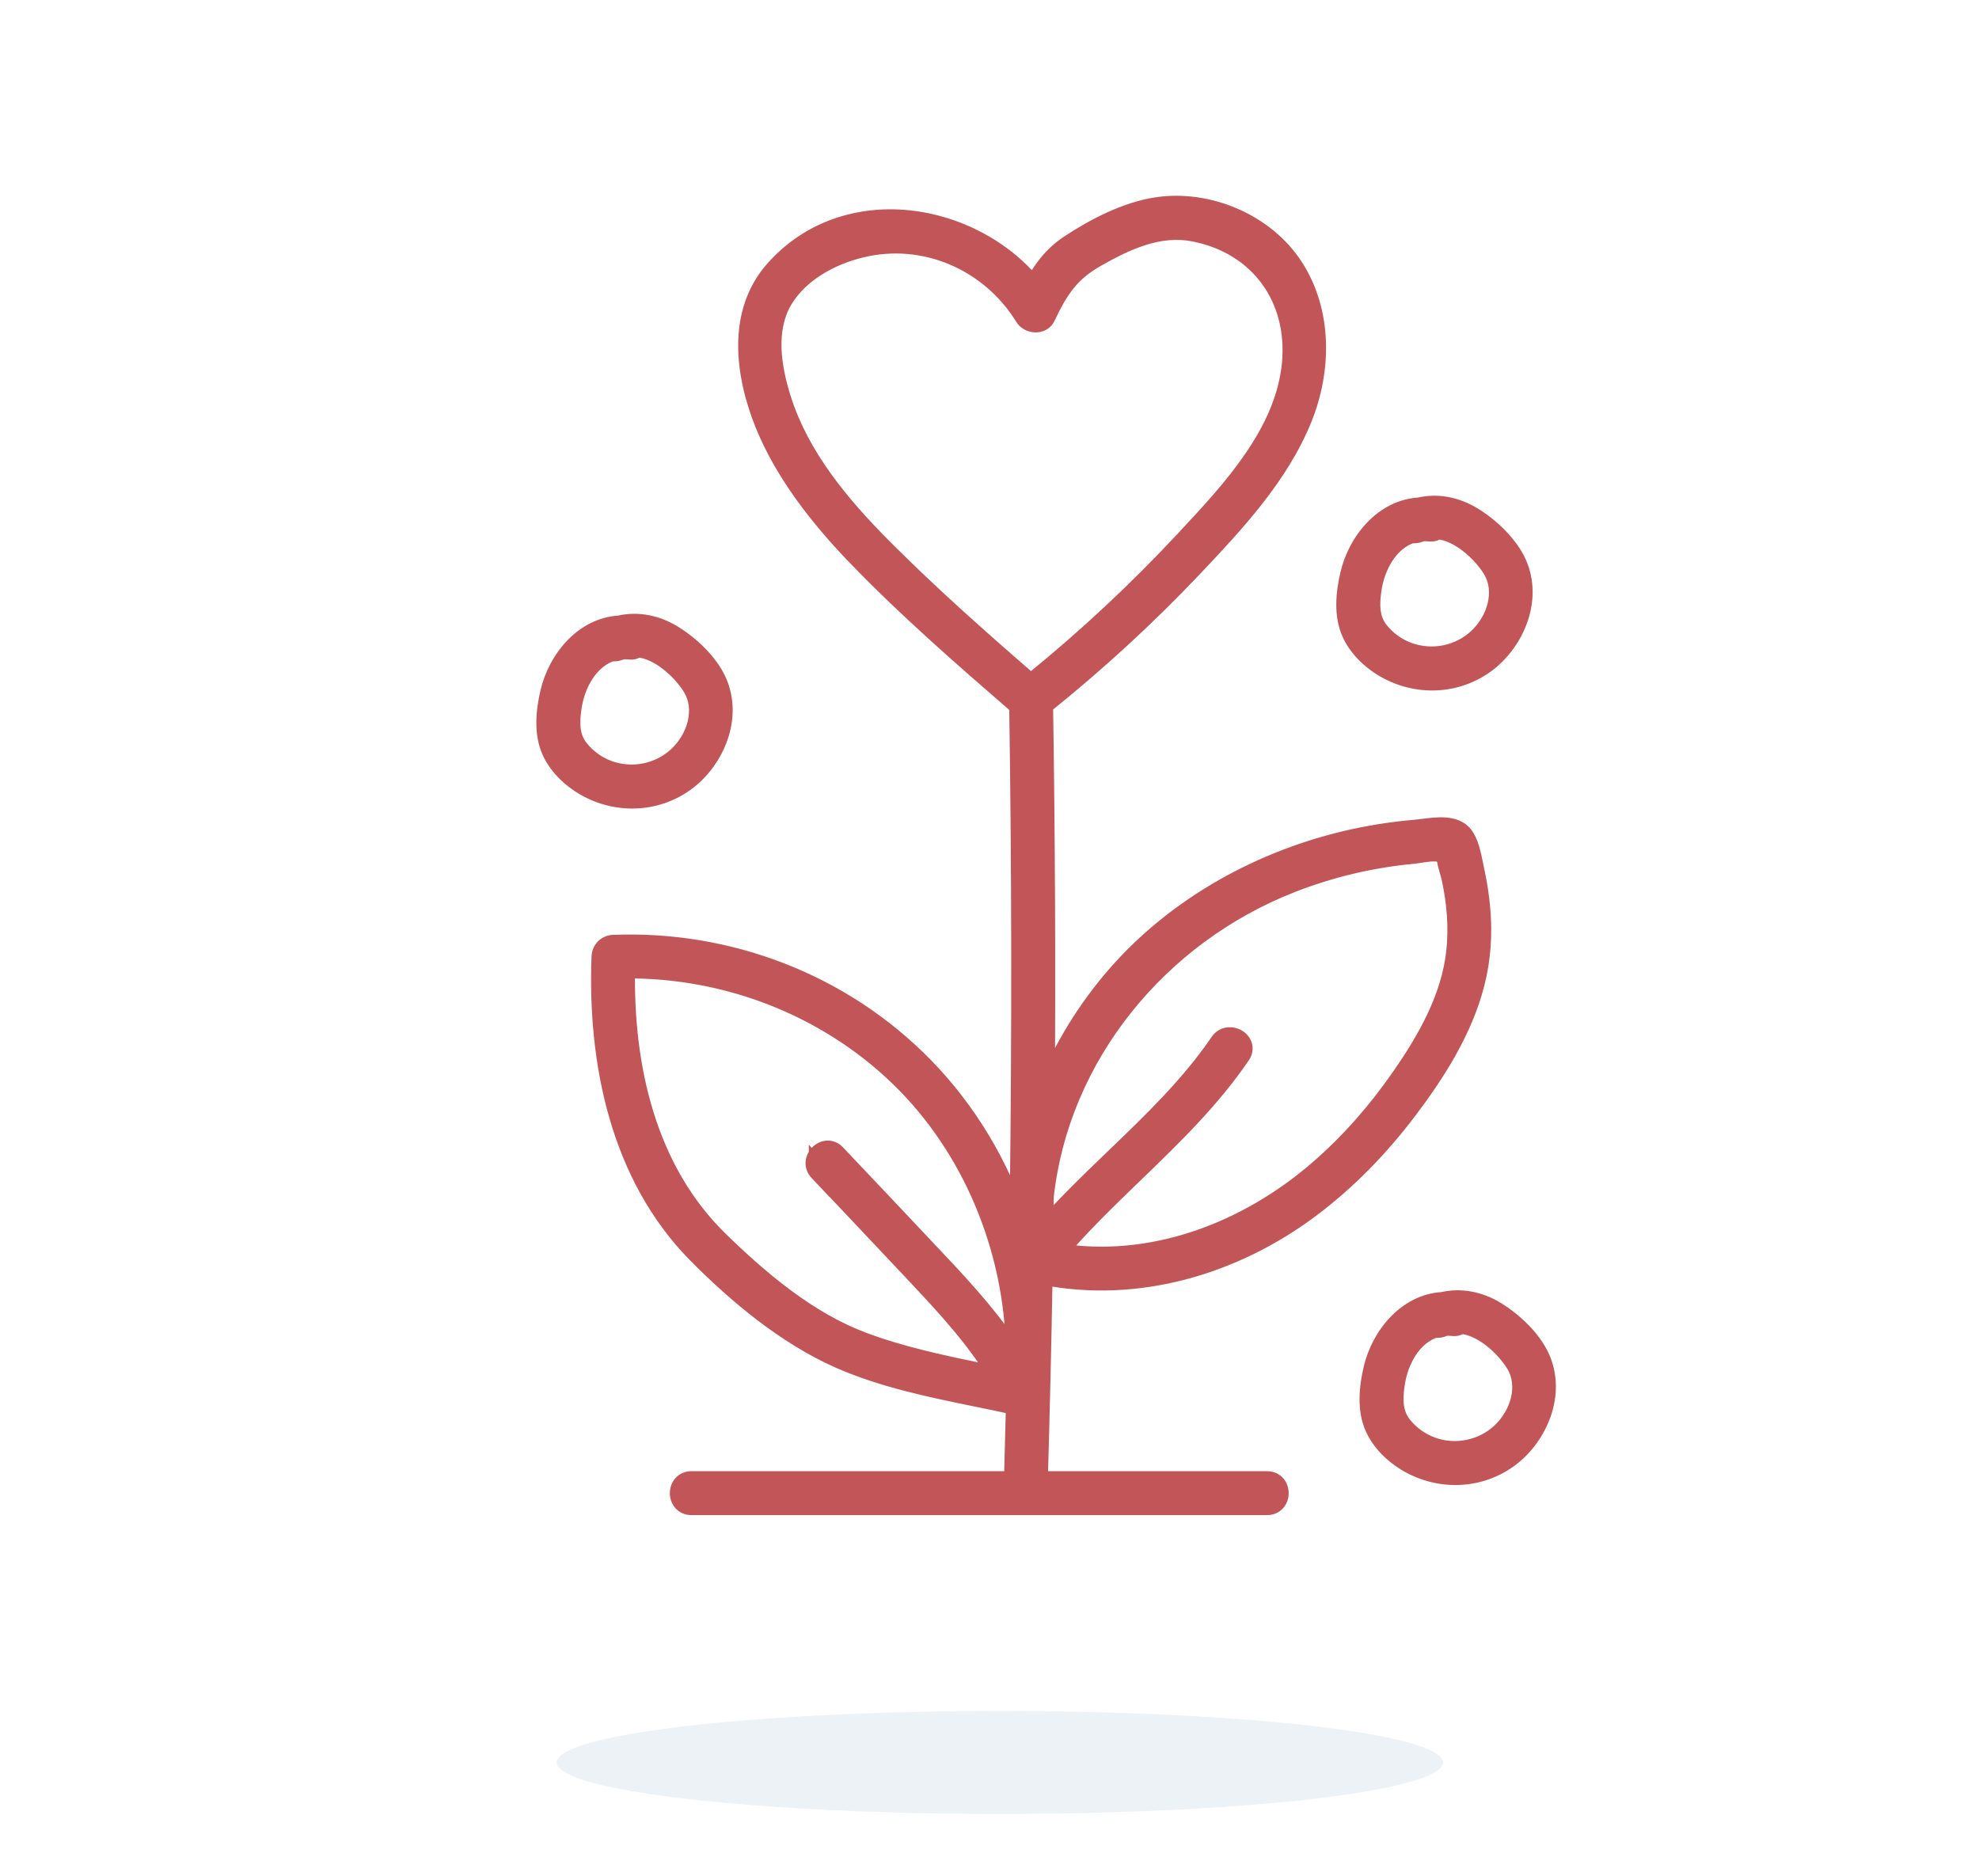 <svg width="96" height="91" viewBox="0 0 96 91" fill="none" xmlns="http://www.w3.org/2000/svg">
  <g filter="url(#filter0_f_1532_5023)">
    <ellipse cx="48.5" cy="85.5" rx="21.5" ry="2.5" fill="#EDF2F7"/>
  </g>
  <path fill-rule="evenodd" clip-rule="evenodd" d="M50.157 33.087C50.059 33.062 49.954 33.06 49.856 33.082C47.447 30.994 45.046 28.867 42.793 26.604C40.741 24.542 38.779 22.201 37.884 19.386C37.396 17.851 37.087 15.976 37.959 14.516C38.756 13.184 40.29 12.356 41.756 12.002C44.868 11.242 48.055 12.649 49.724 15.351C49.927 15.683 50.506 15.751 50.702 15.351C51.318 14.049 51.859 13.199 53.13 12.476C54.588 11.641 56.212 10.881 57.926 11.219C61.106 11.836 62.985 14.441 62.684 17.647C62.365 21.008 59.786 23.774 57.593 26.126L57.512 26.213C55.223 28.673 52.765 30.964 50.157 33.087ZM49.456 34.232C49.577 42.205 49.586 50.181 49.484 58.156C49.444 58.575 49.419 58.996 49.409 59.418C48.472 56.572 46.908 53.933 44.8 51.774C40.831 47.71 35.313 45.632 29.758 45.85C29.442 45.866 29.209 46.099 29.194 46.415C28.999 51.541 30.111 57.005 33.818 60.776C35.779 62.763 38.155 64.743 40.718 65.879C42.821 66.81 45.15 67.287 47.438 67.756L47.439 67.756L47.439 67.756C48.064 67.884 48.685 68.012 49.298 68.147C49.268 69.389 49.235 70.63 49.199 71.871H33.541C32.812 71.871 32.812 73 33.541 73H61.467C62.196 73 62.196 71.871 61.467 71.871H50.327C50.425 68.555 50.502 65.24 50.56 61.924C50.577 61.895 50.591 61.863 50.601 61.829C55.159 62.731 59.832 61.353 63.526 58.593C65.308 57.261 66.864 55.658 68.209 53.889C69.623 52.03 70.946 49.96 71.525 47.672C71.818 46.52 71.9 45.316 71.795 44.127C71.743 43.495 71.645 42.87 71.51 42.253C71.49 42.165 71.471 42.07 71.451 41.97L71.451 41.97C71.354 41.482 71.234 40.879 70.953 40.529C70.541 40.028 69.701 40.137 69.041 40.222C68.908 40.239 68.782 40.255 68.668 40.266C67.518 40.363 66.368 40.544 65.24 40.815C60.873 41.861 56.745 44.225 53.866 47.71C52.512 49.347 51.427 51.2 50.667 53.173C50.711 46.844 50.683 40.515 50.583 34.184C53.15 32.122 55.581 29.896 57.843 27.508C59.88 25.355 62.023 23.067 63.15 20.282C64.09 17.956 64.135 15.178 62.745 13.003C61.354 10.828 58.55 9.691 56.122 10.068C54.641 10.293 53.152 11.069 51.912 11.882C51.079 12.43 50.571 13.139 50.135 13.958C47.141 10.228 41.008 9.266 37.591 13.124C35.772 15.186 36.155 18.137 37.102 20.508C38.05 22.878 39.756 25.069 41.583 26.958C44.044 29.513 46.744 31.858 49.423 34.181C49.433 34.198 49.444 34.215 49.456 34.232ZM45.507 61.273C46.886 62.736 48.233 64.236 49.298 65.94C49.327 60.999 47.407 56.056 44.004 52.572C40.426 48.91 35.398 46.91 30.306 46.966C30.215 51.761 31.322 56.769 34.862 60.219C36.855 62.161 39.17 64.111 41.793 65.104C43.707 65.829 45.758 66.253 47.786 66.673L47.788 66.673C48.029 66.723 48.27 66.772 48.51 66.823C47.433 65.014 46.022 63.464 44.582 61.935C43.614 60.902 42.639 59.871 41.664 58.84C41.021 58.159 40.377 57.477 39.734 56.794V56.802C39.237 56.275 40.034 55.477 40.531 56.004C42.192 57.758 43.853 59.512 45.507 61.273ZM50.595 59.779C51.691 58.514 52.901 57.351 54.112 56.188C55.935 54.436 57.758 52.684 59.189 50.585C59.602 49.99 60.572 50.555 60.166 51.157C58.698 53.312 56.838 55.109 54.977 56.907C53.678 58.161 52.379 59.416 51.212 60.793C55.846 61.58 60.513 59.796 64.015 56.749C65.548 55.417 66.886 53.874 68.037 52.203C69.277 50.412 70.404 48.41 70.653 46.204C70.788 44.985 70.683 43.751 70.42 42.554C70.394 42.449 70.363 42.344 70.332 42.239L70.332 42.239C70.281 42.065 70.23 41.889 70.202 41.711C70.187 41.623 70.181 41.559 70.177 41.513C70.17 41.448 70.167 41.417 70.15 41.4C70.135 41.384 70.108 41.379 70.058 41.37C70.014 41.362 69.952 41.351 69.863 41.327C69.584 41.25 69.2 41.309 68.862 41.361L68.862 41.361C68.736 41.381 68.616 41.4 68.51 41.41C66.503 41.598 64.518 42.072 62.647 42.802C56.161 45.333 51.367 51.218 50.619 58.03C50.611 58.613 50.603 59.196 50.595 59.779ZM69.375 25.769C69.236 25.754 69.102 25.751 68.972 25.759C68.946 25.769 68.92 25.78 68.894 25.791C68.759 25.848 68.615 25.87 68.484 25.847C67.346 26.192 66.668 27.452 66.511 28.644C66.413 29.336 66.405 30.029 66.856 30.608C67.225 31.083 67.743 31.459 68.307 31.662C69.487 32.091 70.811 31.813 71.705 30.977C72.6 30.142 73.103 28.689 72.404 27.575C71.889 26.748 70.802 25.739 69.716 25.656C69.62 25.737 69.501 25.784 69.375 25.769ZM65.511 27.876C65.881 26.271 67.156 24.729 68.859 24.633C69.731 24.425 70.635 24.611 71.419 25.091C72.254 25.603 73.156 26.446 73.562 27.357C74.314 29.058 73.479 31.06 72.111 32.106C70.743 33.153 68.909 33.273 67.383 32.483C66.638 32.099 65.932 31.459 65.586 30.691C65.195 29.826 65.3 28.779 65.511 27.876ZM30.167 31.487C30.297 31.479 30.431 31.482 30.57 31.497C30.696 31.512 30.815 31.465 30.912 31.384C31.997 31.467 33.084 32.476 33.599 33.303C34.298 34.417 33.795 35.87 32.9 36.705C32.006 37.541 30.683 37.819 29.502 37.39C28.939 37.187 28.42 36.811 28.052 36.337C27.601 35.757 27.608 35.064 27.706 34.372C27.864 33.18 28.541 31.92 29.679 31.575C29.811 31.598 29.954 31.576 30.089 31.519C30.115 31.508 30.141 31.497 30.167 31.487ZM30.054 30.361C28.351 30.457 27.076 31.999 26.706 33.604C26.495 34.508 26.39 35.554 26.781 36.419C27.127 37.187 27.834 37.827 28.578 38.211C30.104 39.001 31.938 38.881 33.306 37.834C34.674 36.788 35.509 34.786 34.757 33.085C34.351 32.174 33.449 31.331 32.615 30.819C31.83 30.339 30.926 30.153 30.054 30.361ZM70.502 64.314C70.364 64.299 70.229 64.296 70.1 64.304C70.074 64.314 70.047 64.325 70.021 64.337C69.886 64.394 69.743 64.415 69.612 64.392C68.474 64.737 67.796 65.998 67.638 67.189C67.541 67.882 67.533 68.574 67.984 69.154C68.353 69.628 68.871 70.004 69.435 70.208C70.615 70.637 71.938 70.358 72.833 69.523C73.727 68.687 74.231 67.234 73.532 66.121C73.017 65.293 71.93 64.284 70.844 64.201C70.748 64.282 70.629 64.33 70.502 64.314ZM66.638 66.422C67.008 64.817 68.284 63.274 69.986 63.178C70.859 62.971 71.762 63.156 72.547 63.637C73.382 64.148 74.284 64.992 74.69 65.902C75.441 67.603 74.607 69.606 73.239 70.652C71.871 71.698 70.036 71.818 68.51 71.028C67.766 70.644 67.059 70.004 66.714 69.237C66.323 68.371 66.428 67.325 66.638 66.422Z" fill="#C15557"/>
  <path d="M49.856 33.082L49.529 33.46L49.719 33.625L49.966 33.57L49.856 33.082ZM50.157 33.087L50.034 33.571L50.277 33.633L50.472 33.474L50.157 33.087ZM42.793 26.604L42.439 26.957L42.439 26.957L42.793 26.604ZM37.884 19.386L38.361 19.235L38.361 19.234L37.884 19.386ZM37.959 14.516L37.53 14.259L37.53 14.26L37.959 14.516ZM41.756 12.002L41.873 12.488L41.874 12.488L41.756 12.002ZM49.724 15.351L50.151 15.09L50.15 15.089L49.724 15.351ZM50.702 15.351L51.151 15.572L51.154 15.566L50.702 15.351ZM53.13 12.476L53.377 12.911L53.378 12.91L53.13 12.476ZM57.926 11.219L57.829 11.71L57.831 11.71L57.926 11.219ZM62.684 17.647L63.182 17.695L63.182 17.694L62.684 17.647ZM57.593 26.126L57.227 25.785L57.227 25.785L57.593 26.126ZM57.512 26.213L57.147 25.872L57.146 25.872L57.512 26.213ZM49.484 58.156L49.982 58.203L49.984 58.183L49.984 58.162L49.484 58.156ZM49.456 34.232L49.956 34.224L49.953 34.067L49.862 33.94L49.456 34.232ZM49.409 59.418L48.934 59.575L49.909 59.431L49.409 59.418ZM44.8 51.774L44.443 52.123L44.8 51.774ZM29.758 45.85L29.738 45.351L29.734 45.351L29.758 45.85ZM29.194 46.415L28.695 46.391L28.695 46.396L29.194 46.415ZM33.818 60.776L33.461 61.127L33.462 61.128L33.818 60.776ZM40.718 65.879L40.516 66.337L40.516 66.337L40.718 65.879ZM47.438 67.756L47.551 67.269L47.539 67.266L47.438 67.756ZM47.439 67.756L47.326 68.243L47.336 68.246L47.345 68.247L47.439 67.756ZM47.439 67.756L47.539 67.266L47.532 67.265L47.439 67.756ZM49.298 68.147L49.798 68.16L49.808 67.748L49.407 67.659L49.298 68.147ZM49.199 71.871V72.371H49.685L49.699 71.885L49.199 71.871ZM50.327 71.871L49.827 71.856L49.812 72.371H50.327V71.871ZM50.56 61.924L50.129 61.67L50.062 61.783L50.06 61.915L50.56 61.924ZM50.601 61.829L50.698 61.338L50.253 61.25L50.123 61.685L50.601 61.829ZM63.526 58.593L63.825 58.994L63.825 58.994L63.526 58.593ZM68.209 53.889L68.607 54.192L68.608 54.192L68.209 53.889ZM71.525 47.672L71.04 47.549L71.04 47.549L71.525 47.672ZM71.795 44.127L71.297 44.168L71.297 44.171L71.795 44.127ZM71.51 42.253L71.998 42.146L71.998 42.145L71.51 42.253ZM71.451 41.97L71.942 41.872L71.933 41.827L71.916 41.784L71.451 41.97ZM71.451 41.97L70.961 42.067L70.97 42.113L70.987 42.155L71.451 41.97ZM70.953 40.529L71.343 40.216L71.339 40.211L70.953 40.529ZM69.041 40.222L68.977 39.726H68.977L69.041 40.222ZM68.668 40.266L68.71 40.764L68.712 40.764L68.668 40.266ZM65.24 40.815L65.356 41.301L65.357 41.301L65.24 40.815ZM53.866 47.71L54.252 48.028L54.252 48.028L53.866 47.71ZM50.667 53.173L50.167 53.169L51.133 53.352L50.667 53.173ZM50.583 34.184L50.27 33.794L50.079 33.947L50.083 34.192L50.583 34.184ZM57.843 27.508L58.206 27.851L58.206 27.851L57.843 27.508ZM63.15 20.282L63.614 20.469L63.614 20.469L63.15 20.282ZM62.745 13.003L63.166 12.734V12.734L62.745 13.003ZM56.122 10.068L56.197 10.562L56.198 10.562L56.122 10.068ZM51.912 11.882L51.638 11.463L51.637 11.464L51.912 11.882ZM50.135 13.958L49.745 14.271L50.219 14.863L50.576 14.193L50.135 13.958ZM37.591 13.124L37.217 12.792L37.216 12.793L37.591 13.124ZM37.102 20.508L37.567 20.322V20.322L37.102 20.508ZM41.583 26.958L41.943 26.611L41.942 26.61L41.583 26.958ZM49.423 34.181L49.857 33.932L49.815 33.859L49.751 33.803L49.423 34.181ZM49.298 65.94L48.874 66.205L49.787 67.667L49.798 65.943L49.298 65.94ZM45.507 61.273L45.142 61.615L45.143 61.616L45.507 61.273ZM44.004 52.572L43.646 52.921L44.004 52.572ZM30.306 46.966L30.301 46.466L29.816 46.471L29.806 46.956L30.306 46.966ZM34.862 60.219L35.211 59.861L35.211 59.861L34.862 60.219ZM41.793 65.104L41.971 64.637L41.971 64.637L41.793 65.104ZM47.786 66.673L47.889 66.183L47.888 66.183L47.786 66.673ZM47.788 66.673L47.685 67.162L47.687 67.162L47.788 66.673ZM48.51 66.823L48.408 67.312L49.522 67.545L48.94 66.567L48.51 66.823ZM44.582 61.935L44.218 62.277L44.218 62.278L44.582 61.935ZM41.664 58.84L41.301 59.183H41.301L41.664 58.84ZM39.734 56.794L40.098 56.452L39.234 55.534V56.794H39.734ZM39.734 56.802L39.37 57.145L40.234 58.062V56.802H39.734ZM40.531 56.004L40.166 56.347L40.167 56.348L40.531 56.004ZM54.112 56.188L54.458 56.548L54.112 56.188ZM50.595 59.779L50.095 59.772L50.074 61.144L50.973 60.107L50.595 59.779ZM59.189 50.585L58.778 50.3L58.776 50.303L59.189 50.585ZM60.166 51.157L60.579 51.438L60.581 51.437L60.166 51.157ZM54.977 56.907L54.629 56.547L54.977 56.907ZM51.212 60.793L50.831 60.47L50.264 61.139L51.129 61.286L51.212 60.793ZM64.015 56.749L63.687 56.372L63.687 56.372L64.015 56.749ZM68.037 52.203L67.626 51.919L67.625 51.92L68.037 52.203ZM70.653 46.204L71.15 46.26L71.15 46.259L70.653 46.204ZM70.42 42.554L70.908 42.446L70.905 42.436L70.42 42.554ZM70.332 42.239L69.852 42.377L69.853 42.38L70.332 42.239ZM70.332 42.239L70.813 42.102L70.812 42.098L70.332 42.239ZM70.202 41.711L70.695 41.633L70.695 41.632L70.202 41.711ZM70.177 41.513L70.674 41.464L70.674 41.464L70.177 41.513ZM70.15 41.4L70.509 41.051L70.509 41.051L70.15 41.4ZM70.058 41.37L70.146 40.878L70.146 40.878L70.058 41.37ZM69.863 41.327L69.731 41.809H69.731L69.863 41.327ZM68.862 41.361L68.932 41.856L68.938 41.856L68.862 41.361ZM68.862 41.361L68.791 40.867L68.785 40.867L68.862 41.361ZM68.51 41.41L68.557 41.907L68.558 41.907L68.51 41.41ZM62.647 42.802L62.465 42.336L62.465 42.336L62.647 42.802ZM50.619 58.03L50.122 57.975L50.119 57.999L50.119 58.024L50.619 58.03ZM68.972 25.759L68.941 25.26L68.865 25.265L68.794 25.292L68.972 25.759ZM69.375 25.769L69.437 25.273L69.428 25.272L69.375 25.769ZM68.894 25.791L69.088 26.252L69.095 26.249L68.894 25.791ZM68.484 25.847L68.571 25.354L68.454 25.333L68.339 25.368L68.484 25.847ZM66.511 28.644L67.006 28.714L67.006 28.71L66.511 28.644ZM66.856 30.608L67.251 30.302L67.251 30.301L66.856 30.608ZM68.307 31.662L68.478 31.192L68.477 31.192L68.307 31.662ZM71.705 30.977L71.364 30.612H71.364L71.705 30.977ZM72.404 27.575L71.98 27.839L71.981 27.841L72.404 27.575ZM69.716 25.656L69.755 25.157L69.55 25.141L69.394 25.273L69.716 25.656ZM68.859 24.633L68.887 25.132L68.931 25.13L68.974 25.119L68.859 24.633ZM65.511 27.876L65.998 27.99L65.998 27.988L65.511 27.876ZM71.419 25.091L71.681 24.665L71.68 24.665L71.419 25.091ZM73.562 27.357L74.019 27.155L74.019 27.153L73.562 27.357ZM72.111 32.106L71.807 31.709L72.111 32.106ZM67.383 32.483L67.613 32.039L67.612 32.038L67.383 32.483ZM65.586 30.691L66.042 30.486L66.042 30.485L65.586 30.691ZM30.57 31.497L30.632 31L30.623 31L30.57 31.497ZM30.167 31.487L30.136 30.988L30.06 30.993L29.989 31.02L30.167 31.487ZM30.912 31.384L30.95 30.885L30.745 30.869L30.589 31.002L30.912 31.384ZM33.599 33.303L33.175 33.567L33.176 33.569L33.599 33.303ZM32.9 36.705L33.242 37.071H33.242L32.9 36.705ZM29.502 37.39L29.673 36.92L29.672 36.92L29.502 37.39ZM28.052 36.337L28.446 36.03L28.446 36.029L28.052 36.337ZM27.706 34.372L28.201 34.442L28.201 34.438L27.706 34.372ZM29.679 31.575L29.766 31.082L29.649 31.061L29.534 31.096L29.679 31.575ZM30.089 31.519L30.283 31.98L30.29 31.977L30.089 31.519ZM26.706 33.604L27.193 33.718L27.193 33.717L26.706 33.604ZM30.054 30.361L30.082 30.86L30.126 30.858L30.169 30.847L30.054 30.361ZM26.781 36.419L27.237 36.214L27.237 36.214L26.781 36.419ZM28.578 38.211L28.808 37.767L28.807 37.766L28.578 38.211ZM33.306 37.834L33.61 38.231H33.61L33.306 37.834ZM34.757 33.085L35.214 32.883L35.214 32.881L34.757 33.085ZM32.615 30.819L32.876 30.393L32.876 30.393L32.615 30.819ZM70.1 64.304L70.069 63.805L69.993 63.81L69.922 63.837L70.1 64.304ZM70.502 64.314L70.565 63.818L70.556 63.817L70.502 64.314ZM70.021 64.337L70.216 64.797L70.223 64.794L70.021 64.337ZM69.612 64.392L69.699 63.9L69.581 63.879L69.467 63.914L69.612 64.392ZM67.638 67.189L68.133 67.259L68.134 67.255L67.638 67.189ZM67.984 69.154L68.379 68.847L68.379 68.847L67.984 69.154ZM69.435 70.208L69.606 69.738L69.605 69.737L69.435 70.208ZM72.833 69.523L72.492 69.157V69.157L72.833 69.523ZM73.532 66.121L73.108 66.385L73.109 66.386L73.532 66.121ZM70.844 64.201L70.882 63.702L70.678 63.687L70.522 63.819L70.844 64.201ZM69.986 63.178L70.014 63.677L70.059 63.675L70.102 63.665L69.986 63.178ZM66.638 66.422L67.126 66.535L67.126 66.534L66.638 66.422ZM72.547 63.637L72.809 63.211L72.808 63.21L72.547 63.637ZM74.69 65.902L75.147 65.7L75.146 65.699L74.69 65.902ZM73.239 70.652L72.935 70.254L73.239 70.652ZM68.51 71.028L68.74 70.584L68.74 70.584L68.51 71.028ZM66.714 69.237L67.17 69.031L67.169 69.031L66.714 69.237ZM49.966 33.57C49.986 33.566 50.011 33.566 50.034 33.571L50.28 32.602C50.106 32.558 49.922 32.555 49.747 32.594L49.966 33.57ZM42.439 26.957C44.705 29.233 47.118 31.371 49.529 33.46L50.184 32.704C47.776 30.618 45.386 28.5 43.148 26.252L42.439 26.957ZM37.408 19.537C38.34 22.471 40.374 24.882 42.439 26.957L43.148 26.252C41.108 24.202 39.218 21.931 38.361 19.235L37.408 19.537ZM37.53 14.26C36.538 15.921 36.914 17.987 37.408 19.538L38.361 19.234C37.877 17.714 37.637 16.032 38.389 14.772L37.53 14.26ZM41.639 11.516C40.099 11.888 38.421 12.77 37.53 14.259L38.389 14.773C39.092 13.598 40.481 12.824 41.873 12.488L41.639 11.516ZM50.15 15.089C48.373 12.212 44.971 10.702 41.637 11.516L41.874 12.488C44.765 11.782 47.738 13.086 49.299 15.614L50.15 15.089ZM50.253 15.132C50.251 15.134 50.251 15.133 50.255 15.13C50.258 15.127 50.261 15.125 50.263 15.124C50.266 15.122 50.258 15.127 50.237 15.126C50.216 15.125 50.193 15.118 50.174 15.108C50.155 15.098 50.15 15.089 50.151 15.09L49.298 15.613C49.499 15.941 49.86 16.11 50.194 16.125C50.544 16.14 50.948 15.986 51.151 15.572L50.253 15.132ZM52.883 12.042C51.483 12.838 50.885 13.796 50.25 15.138L51.154 15.566C51.751 14.303 52.236 13.56 53.377 12.911L52.883 12.042ZM58.023 10.729C56.111 10.351 54.34 11.207 52.881 12.042L53.378 12.91C54.836 12.075 56.313 11.41 57.829 11.71L58.023 10.729ZM63.182 17.694C63.506 14.24 61.461 11.396 58.021 10.728L57.831 11.71C60.75 12.277 62.464 14.642 62.187 17.601L63.182 17.694ZM57.959 26.467C59.051 25.296 60.271 23.989 61.255 22.547C62.24 21.102 63.012 19.489 63.182 17.695L62.187 17.6C62.038 19.166 61.36 20.617 60.428 21.983C59.495 23.352 58.328 24.604 57.227 25.785L57.959 26.467ZM57.878 26.554L57.959 26.467L57.227 25.785L57.147 25.872L57.878 26.554ZM50.472 33.474C53.098 31.338 55.573 29.031 57.878 26.553L57.146 25.872C54.873 28.315 52.432 30.59 49.841 32.699L50.472 33.474ZM49.984 58.162C50.086 50.182 50.077 42.202 49.956 34.224L48.956 34.239C49.077 42.208 49.086 50.179 48.984 58.149L49.984 58.162ZM49.909 59.431C49.919 59.02 49.943 58.611 49.982 58.203L48.987 58.108C48.946 58.539 48.92 58.972 48.909 59.406L49.909 59.431ZM44.443 52.123C46.495 54.225 48.02 56.797 48.934 59.575L49.884 59.262C48.924 56.346 47.322 53.641 45.158 51.425L44.443 52.123ZM29.778 46.35C35.197 46.137 40.576 48.164 44.443 52.123L45.158 51.425C41.086 47.255 35.429 45.127 29.738 45.351L29.778 46.35ZM29.694 46.439C29.695 46.4 29.709 46.382 29.717 46.373C29.726 46.365 29.744 46.352 29.782 46.35L29.734 45.351C29.161 45.378 28.722 45.818 28.695 46.391L29.694 46.439ZM34.174 60.426C30.605 56.794 29.501 51.492 29.694 46.434L28.695 46.396C28.497 51.589 29.618 57.217 33.461 61.127L34.174 60.426ZM40.921 65.422C38.441 64.323 36.117 62.393 34.173 60.425L33.462 61.128C35.442 63.133 37.869 65.163 40.516 66.337L40.921 65.422ZM47.539 67.266C45.24 66.795 42.966 66.327 40.921 65.422L40.516 66.337C42.677 67.293 45.06 67.779 47.338 68.246L47.539 67.266ZM47.551 67.269L47.551 67.269L47.326 68.243L47.326 68.243L47.551 67.269ZM47.532 67.265L47.532 67.265L47.345 68.247L47.345 68.247L47.532 67.265ZM49.407 67.659C48.789 67.522 48.163 67.394 47.539 67.266L47.339 68.246C47.964 68.374 48.582 68.501 49.19 68.635L49.407 67.659ZM49.699 71.885C49.735 70.644 49.768 69.402 49.798 68.16L48.799 68.135C48.768 69.376 48.735 70.616 48.7 71.857L49.699 71.885ZM49.199 71.371H33.541V72.371H49.199V71.371ZM33.541 71.371C33.218 71.371 32.941 71.502 32.752 71.721C32.572 71.93 32.494 72.192 32.494 72.436C32.494 72.679 32.572 72.941 32.752 73.15C32.941 73.369 33.218 73.5 33.541 73.5V72.5C33.528 72.5 33.519 72.499 33.515 72.498C33.51 72.497 33.508 72.496 33.508 72.496C33.508 72.496 33.508 72.496 33.509 72.497C33.51 72.497 33.51 72.498 33.51 72.497C33.508 72.495 33.494 72.474 33.494 72.436C33.494 72.397 33.508 72.376 33.51 72.374C33.51 72.373 33.51 72.374 33.509 72.374C33.508 72.375 33.508 72.375 33.508 72.375C33.508 72.375 33.51 72.374 33.515 72.373C33.519 72.372 33.528 72.371 33.541 72.371V71.371ZM33.541 73.5H61.467V72.5H33.541V73.5ZM61.467 73.5C61.79 73.5 62.067 73.369 62.255 73.15C62.435 72.941 62.513 72.679 62.513 72.436C62.513 72.192 62.435 71.93 62.255 71.721C62.067 71.502 61.79 71.371 61.467 71.371V72.371C61.48 72.371 61.488 72.372 61.493 72.373C61.498 72.374 61.5 72.375 61.5 72.375C61.5 72.375 61.499 72.375 61.498 72.374C61.498 72.374 61.497 72.373 61.498 72.374C61.5 72.376 61.513 72.397 61.513 72.436C61.513 72.474 61.5 72.495 61.498 72.497C61.497 72.498 61.498 72.497 61.498 72.497C61.499 72.496 61.5 72.496 61.5 72.496C61.5 72.496 61.498 72.497 61.493 72.498C61.488 72.499 61.48 72.5 61.467 72.5V73.5ZM61.467 71.371H50.327V72.371H61.467V71.371ZM50.06 61.915C50.002 65.229 49.925 68.543 49.827 71.856L50.827 71.886C50.924 68.568 51.002 65.25 51.06 61.932L50.06 61.915ZM50.123 61.685C50.124 61.681 50.126 61.676 50.129 61.67L50.991 62.178C51.028 62.114 51.058 62.045 51.08 61.973L50.123 61.685ZM63.227 58.193C59.626 60.883 55.095 62.209 50.698 61.338L50.504 62.319C55.224 63.254 60.038 61.823 63.825 58.994L63.227 58.193ZM67.811 53.587C66.49 55.324 64.966 56.892 63.227 58.193L63.825 58.994C65.649 57.63 67.238 55.992 68.607 54.192L67.811 53.587ZM71.04 47.549C70.486 49.738 69.213 51.743 67.811 53.587L68.608 54.192C70.032 52.317 71.405 50.182 72.009 47.795L71.04 47.549ZM71.297 44.171C71.398 45.308 71.318 46.456 71.04 47.549L72.009 47.795C72.317 46.585 72.403 45.324 72.293 44.083L71.297 44.171ZM71.021 42.36C71.152 42.957 71.246 43.56 71.297 44.168L72.293 44.085C72.239 43.429 72.138 42.782 71.998 42.146L71.021 42.36ZM70.961 42.067C70.981 42.166 71.001 42.267 71.021 42.36L71.998 42.145C71.98 42.064 71.962 41.973 71.942 41.872L70.961 42.067ZM70.987 42.155L70.987 42.155L71.916 41.784L71.916 41.784L70.987 42.155ZM70.563 40.842C70.644 40.943 70.722 41.109 70.793 41.342C70.862 41.571 70.912 41.819 70.961 42.067L71.942 41.872C71.894 41.632 71.835 41.335 71.75 41.053C71.666 40.775 71.543 40.465 71.343 40.216L70.563 40.842ZM69.105 40.718C69.446 40.674 69.769 40.634 70.054 40.654C70.338 40.675 70.487 40.75 70.567 40.847L71.339 40.211C71.007 39.808 70.53 39.686 70.126 39.657C69.723 39.628 69.297 39.685 68.977 39.726L69.105 40.718ZM68.712 40.764C68.838 40.752 68.975 40.735 69.105 40.718L68.977 39.726C68.841 39.744 68.726 39.758 68.624 39.767L68.712 40.764ZM65.357 41.301C66.459 41.036 67.584 40.86 68.71 40.764L68.626 39.767C67.452 39.867 66.277 40.052 65.123 40.329L65.357 41.301ZM54.252 48.028C57.053 44.637 61.081 42.325 65.356 41.301L65.124 40.329C60.664 41.397 56.437 43.812 53.481 47.391L54.252 48.028ZM51.133 53.352C51.874 51.43 52.931 49.624 54.252 48.028L53.481 47.391C52.092 49.07 50.98 50.969 50.2 52.993L51.133 53.352ZM50.083 34.192C50.183 40.519 50.211 46.845 50.167 53.169L51.167 53.176C51.211 46.844 51.183 40.511 51.083 34.176L50.083 34.192ZM57.48 27.164C55.235 29.535 52.82 31.745 50.27 33.794L50.896 34.574C53.48 32.498 55.928 30.257 58.206 27.851L57.48 27.164ZM62.687 20.094C61.601 22.777 59.528 24.999 57.48 27.164L58.206 27.851C60.232 25.71 62.445 23.356 63.614 20.469L62.687 20.094ZM62.323 13.273C63.605 15.278 63.583 17.877 62.687 20.094L63.614 20.469C64.597 18.035 64.665 15.079 63.166 12.734L62.323 13.273ZM56.198 10.562C58.444 10.214 61.046 11.275 62.323 13.273L63.166 12.734C61.661 10.381 58.656 9.169 56.045 9.574L56.198 10.562ZM52.186 12.3C53.406 11.5 54.822 10.772 56.197 10.562L56.046 9.573C54.459 9.815 52.899 10.637 51.638 11.463L52.186 12.3ZM50.576 14.193C50.991 13.413 51.451 12.784 52.187 12.299L51.637 11.464C50.708 12.076 50.151 12.864 49.693 13.723L50.576 14.193ZM37.965 13.455C41.129 9.883 46.897 10.723 49.745 14.271L50.524 13.645C47.385 9.732 40.887 8.649 37.217 12.792L37.965 13.455ZM37.567 20.322C36.637 17.994 36.344 15.293 37.966 13.454L37.216 12.793C35.2 15.079 35.674 18.279 36.638 20.693L37.567 20.322ZM41.942 26.61C40.136 24.742 38.48 22.607 37.567 20.322L36.638 20.693C37.62 23.15 39.377 25.395 41.224 27.306L41.942 26.61ZM49.751 33.803C47.069 31.478 44.386 29.147 41.943 26.611L41.223 27.305C43.703 29.878 46.419 32.238 49.096 34.559L49.751 33.803ZM49.862 33.94C49.86 33.937 49.858 33.934 49.857 33.932L48.989 34.43C49.008 34.462 49.028 34.493 49.05 34.523L49.862 33.94ZM49.722 65.675C48.629 63.926 47.252 62.395 45.871 60.93L45.143 61.616C46.52 63.076 47.837 64.546 48.874 66.205L49.722 65.675ZM43.646 52.921C46.953 56.306 48.826 61.122 48.798 65.937L49.798 65.943C49.828 60.877 47.861 55.805 44.361 52.223L43.646 52.921ZM30.312 47.466C35.272 47.411 40.167 49.361 43.646 52.921L44.361 52.223C40.684 48.459 35.524 46.409 30.301 46.466L30.312 47.466ZM35.211 59.861C31.811 56.548 30.716 51.704 30.806 46.975L29.806 46.956C29.714 51.819 30.833 56.99 34.513 60.577L35.211 59.861ZM41.971 64.637C39.448 63.681 37.194 61.794 35.211 59.861L34.513 60.577C36.515 62.529 38.892 64.54 41.616 65.572L41.971 64.637ZM47.888 66.183C45.852 65.762 43.84 65.346 41.971 64.637L41.616 65.572C43.573 66.314 45.664 66.745 47.685 67.162L47.888 66.183ZM47.891 66.184L47.889 66.183L47.683 67.162L47.685 67.162L47.891 66.184ZM48.612 66.333C48.372 66.283 48.13 66.233 47.889 66.183L47.687 67.162C47.928 67.212 48.168 67.262 48.408 67.312L48.612 66.333ZM44.218 62.278C45.658 63.808 47.035 65.322 48.081 67.079L48.94 66.567C47.831 64.706 46.385 63.12 44.946 61.593L44.218 62.278ZM41.301 59.183C42.276 60.215 43.25 61.245 44.218 62.277L44.947 61.593C43.977 60.559 43.003 59.528 42.028 58.496L41.301 59.183ZM39.37 57.137C40.013 57.82 40.657 58.502 41.301 59.183L42.028 58.496C41.384 57.815 40.74 57.134 40.098 56.452L39.37 57.137ZM40.234 56.802V56.794H39.234V56.802H40.234ZM40.895 55.661C40.673 55.426 40.386 55.315 40.094 55.334C39.818 55.352 39.577 55.483 39.406 55.655C39.235 55.826 39.105 56.065 39.081 56.336C39.055 56.62 39.148 56.91 39.37 57.145L40.098 56.459C40.081 56.442 40.078 56.432 40.077 56.431C40.077 56.43 40.077 56.429 40.077 56.426C40.078 56.416 40.086 56.389 40.114 56.361C40.142 56.333 40.163 56.331 40.16 56.331C40.156 56.332 40.151 56.331 40.146 56.329C40.142 56.328 40.15 56.329 40.166 56.347L40.895 55.661ZM45.871 60.931C44.217 59.169 42.555 57.414 40.893 55.66L40.167 56.348C41.829 58.102 43.489 59.855 45.142 61.615L45.871 60.931ZM53.765 55.827C52.558 56.988 51.33 58.167 50.217 59.452L50.973 60.107C52.051 58.862 53.245 57.714 54.458 56.548L53.765 55.827ZM58.776 50.303C57.379 52.352 55.595 54.069 53.765 55.827L54.458 56.548C56.275 54.802 58.137 53.016 59.602 50.867L58.776 50.303ZM60.581 51.437C60.761 51.169 60.809 50.864 60.72 50.58C60.636 50.312 60.446 50.112 60.237 49.99C59.824 49.75 59.168 49.738 58.778 50.3L59.599 50.87C59.613 50.85 59.624 50.842 59.629 50.84C59.633 50.837 59.639 50.834 59.647 50.833C59.666 50.831 59.699 50.834 59.733 50.854C59.767 50.874 59.769 50.891 59.766 50.88C59.763 50.872 59.763 50.863 59.764 50.856C59.765 50.849 59.766 50.856 59.751 50.877L60.581 51.437ZM55.324 57.267C57.179 55.475 59.078 53.643 60.579 51.438L59.753 50.876C58.319 52.981 56.497 54.743 54.629 56.547L55.324 57.267ZM51.594 61.117C52.742 59.761 54.023 58.524 55.324 57.267L54.629 56.547C53.334 57.799 52.016 59.071 50.831 60.47L51.594 61.117ZM63.687 56.372C60.27 59.345 55.749 61.057 51.296 60.3L51.129 61.286C55.944 62.104 60.756 60.247 64.343 57.127L63.687 56.372ZM67.625 51.92C66.496 53.56 65.185 55.071 63.687 56.372L64.343 57.127C65.912 55.764 67.277 54.188 68.448 52.487L67.625 51.92ZM70.156 46.148C69.922 48.226 68.854 50.144 67.626 51.919L68.448 52.488C69.699 50.68 70.887 48.593 71.15 46.26L70.156 46.148ZM69.931 42.661C70.185 43.816 70.284 44.994 70.156 46.149L71.15 46.259C71.292 44.975 71.18 43.685 70.908 42.446L69.931 42.661ZM69.853 42.38C69.884 42.487 69.912 42.581 69.934 42.672L70.905 42.436C70.877 42.318 70.843 42.201 70.812 42.098L69.853 42.38ZM69.852 42.376L69.852 42.377L70.813 42.102L70.813 42.102L69.852 42.376ZM69.708 41.789C69.742 42.004 69.803 42.211 69.853 42.38L70.812 42.098C70.759 41.918 70.718 41.774 70.695 41.633L69.708 41.789ZM69.679 41.562C69.684 41.611 69.691 41.686 69.708 41.79L70.695 41.632C70.684 41.559 70.678 41.508 70.674 41.464L69.679 41.562ZM69.791 41.748C69.701 41.655 69.681 41.556 69.677 41.538C69.675 41.527 69.675 41.522 69.676 41.529C69.676 41.535 69.677 41.544 69.679 41.562L70.674 41.464C70.672 41.443 70.667 41.388 70.657 41.339C70.646 41.285 70.616 41.162 70.509 41.051L69.791 41.748ZM69.97 41.862C69.984 41.865 69.99 41.866 69.994 41.867C69.998 41.867 69.991 41.866 69.979 41.863C69.958 41.857 69.872 41.831 69.791 41.748L70.509 41.051C70.413 40.953 70.306 40.916 70.256 40.902C70.21 40.889 70.161 40.881 70.146 40.878L69.97 41.862ZM69.731 41.809C69.841 41.839 69.921 41.854 69.97 41.862L70.146 40.878C70.106 40.871 70.062 40.863 69.996 40.845L69.731 41.809ZM68.938 41.856C69.111 41.829 69.27 41.805 69.418 41.795C69.57 41.784 69.671 41.792 69.731 41.809L69.996 40.845C69.776 40.784 69.545 40.784 69.351 40.797C69.153 40.81 68.951 40.842 68.785 40.867L68.938 41.856ZM68.932 41.856L68.932 41.856L68.791 40.867L68.791 40.867L68.932 41.856ZM68.558 41.907C68.681 41.895 68.816 41.874 68.938 41.856L68.785 40.867C68.656 40.887 68.551 40.903 68.462 40.912L68.558 41.907ZM62.828 43.268C64.657 42.554 66.597 42.091 68.557 41.907L68.463 40.912C66.409 41.104 64.379 41.59 62.465 42.336L62.828 43.268ZM51.116 58.084C51.842 51.472 56.502 45.736 62.828 43.268L62.465 42.336C55.82 44.929 50.892 50.964 50.122 57.975L51.116 58.084ZM51.095 59.787C51.103 59.203 51.111 58.62 51.119 58.036L50.119 58.024C50.111 58.606 50.103 59.189 50.095 59.772L51.095 59.787ZM69.004 26.258C69.104 26.252 69.21 26.254 69.321 26.266L69.428 25.272C69.262 25.254 69.099 25.25 68.941 25.26L69.004 26.258ZM69.095 26.249C69.114 26.241 69.132 26.233 69.15 26.226L68.794 25.292C68.76 25.305 68.726 25.319 68.692 25.334L69.095 26.249ZM68.397 26.339C68.641 26.382 68.882 26.339 69.088 26.252L68.699 25.331C68.636 25.357 68.59 25.358 68.571 25.354L68.397 26.339ZM67.006 28.71C67.153 27.605 67.765 26.588 68.63 26.325L68.339 25.368C66.928 25.797 66.184 27.3 66.015 28.578L67.006 28.71ZM67.251 30.301C66.933 29.893 66.911 29.383 67.006 28.714L66.016 28.574C65.915 29.29 65.878 30.165 66.462 30.916L67.251 30.301ZM68.477 31.192C68.002 31.021 67.561 30.701 67.251 30.302L66.462 30.915C66.888 31.464 67.485 31.897 68.138 32.133L68.477 31.192ZM71.364 30.612C70.607 31.319 69.482 31.557 68.478 31.192L68.136 32.132C69.493 32.625 71.014 32.306 72.046 31.343L71.364 30.612ZM71.981 27.841C72.504 28.675 72.16 29.869 71.364 30.612L72.046 31.343C73.04 30.415 73.703 28.703 72.828 27.309L71.981 27.841ZM69.678 26.154C70.087 26.186 70.539 26.398 70.968 26.732C71.393 27.061 71.754 27.476 71.98 27.839L72.829 27.311C72.54 26.847 72.1 26.344 71.581 25.941C71.067 25.542 70.431 25.209 69.755 25.157L69.678 26.154ZM69.313 26.265C69.609 26.302 69.864 26.186 70.039 26.038L69.394 25.273C69.386 25.28 69.385 25.279 69.392 25.276C69.401 25.273 69.417 25.27 69.437 25.273L69.313 26.265ZM68.83 24.134C66.826 24.246 65.423 26.031 65.024 27.764L65.998 27.988C66.338 26.511 67.486 25.211 68.887 25.132L68.83 24.134ZM71.68 24.665C70.799 24.126 69.762 23.904 68.743 24.146L68.974 25.119C69.701 24.947 70.47 25.096 71.159 25.518L71.68 24.665ZM74.019 27.153C73.557 26.118 72.566 25.208 71.681 24.665L71.158 25.517C71.942 25.998 72.755 26.774 73.105 27.56L74.019 27.153ZM72.415 32.504C73.913 31.358 74.889 29.123 74.019 27.155L73.105 27.559C73.738 28.993 73.045 30.762 71.807 31.709L72.415 32.504ZM67.153 32.927C68.842 33.802 70.885 33.673 72.415 32.504L71.807 31.709C70.6 32.632 68.975 32.744 67.613 32.039L67.153 32.927ZM65.13 30.897C65.534 31.792 66.336 32.505 67.153 32.927L67.612 32.038C66.941 31.692 66.33 31.126 66.042 30.486L65.13 30.897ZM65.024 27.763C64.808 28.69 64.668 29.874 65.13 30.897L66.042 30.485C65.722 29.777 65.793 28.869 65.998 27.99L65.024 27.763ZM30.623 31C30.457 30.982 30.294 30.978 30.136 30.988L30.199 31.986C30.299 31.98 30.405 31.982 30.516 31.994L30.623 31ZM30.589 31.002C30.581 31.008 30.58 31.007 30.587 31.004C30.596 31.001 30.612 30.998 30.632 31.001L30.508 31.993C30.805 32.03 31.059 31.913 31.234 31.766L30.589 31.002ZM34.024 33.039C33.735 32.575 33.295 32.072 32.776 31.669C32.262 31.27 31.627 30.937 30.95 30.885L30.873 31.882C31.282 31.914 31.734 32.126 32.163 32.459C32.588 32.789 32.949 33.204 33.175 33.567L34.024 33.039ZM33.242 37.071C34.235 36.143 34.898 34.431 34.023 33.037L33.176 33.569C33.699 34.403 33.355 35.597 32.559 36.34L33.242 37.071ZM29.332 37.86C30.689 38.353 32.209 38.035 33.242 37.071L32.559 36.34C31.802 37.047 30.677 37.285 29.673 36.92L29.332 37.86ZM27.657 36.643C28.083 37.192 28.68 37.625 29.333 37.861L29.672 36.92C29.197 36.749 28.757 36.429 28.446 36.03L27.657 36.643ZM27.211 34.302C27.11 35.018 27.073 35.893 27.657 36.644L28.446 36.029C28.128 35.621 28.106 35.111 28.201 34.442L27.211 34.302ZM29.534 31.096C28.123 31.525 27.379 33.028 27.21 34.306L28.201 34.438C28.348 33.333 28.96 32.316 29.825 32.053L29.534 31.096ZM29.895 31.058C29.831 31.085 29.785 31.086 29.766 31.082L29.592 32.067C29.836 32.11 30.077 32.067 30.283 31.98L29.895 31.058ZM29.989 31.02C29.955 31.033 29.921 31.047 29.887 31.062L30.29 31.977C30.309 31.969 30.327 31.961 30.345 31.954L29.989 31.02ZM27.193 33.717C27.534 32.239 28.68 30.939 30.082 30.86L30.026 29.862C28.021 29.974 26.618 31.759 26.219 33.492L27.193 33.717ZM27.237 36.214C26.917 35.505 26.988 34.597 27.193 33.718L26.219 33.491C26.003 34.418 25.863 35.602 26.325 36.625L27.237 36.214ZM28.807 37.766C28.136 37.42 27.525 36.854 27.237 36.214L26.325 36.625C26.729 37.52 27.531 38.233 28.349 38.655L28.807 37.766ZM33.002 37.437C31.796 38.36 30.17 38.472 28.808 37.767L28.348 38.655C30.037 39.53 32.081 39.401 33.61 38.231L33.002 37.437ZM34.3 33.287C34.934 34.721 34.24 36.49 33.002 37.437L33.61 38.231C35.108 37.086 36.084 34.851 35.214 32.883L34.3 33.287ZM32.353 31.245C33.137 31.726 33.95 32.502 34.3 33.288L35.214 32.881C34.752 31.846 33.761 30.936 32.876 30.393L32.353 31.245ZM30.169 30.847C30.896 30.675 31.665 30.824 32.354 31.246L32.876 30.393C31.994 29.854 30.957 29.632 29.938 29.874L30.169 30.847ZM70.131 64.803C70.232 64.797 70.338 64.799 70.449 64.811L70.556 63.817C70.39 63.799 70.227 63.795 70.069 63.805L70.131 64.803ZM70.223 64.794C70.241 64.786 70.26 64.779 70.278 64.772L69.922 63.837C69.888 63.85 69.854 63.864 69.82 63.879L70.223 64.794ZM69.525 64.884C69.768 64.927 70.01 64.884 70.216 64.797L69.827 63.876C69.763 63.903 69.718 63.903 69.699 63.9L69.525 64.884ZM68.134 67.255C68.28 66.15 68.892 65.133 69.757 64.87L69.467 63.914C68.055 64.342 67.312 65.845 67.143 67.124L68.134 67.255ZM68.379 68.847C68.061 68.438 68.039 67.928 68.133 67.259L67.143 67.12C67.042 67.835 67.005 68.71 67.59 69.461L68.379 68.847ZM69.605 69.737C69.13 69.566 68.689 69.246 68.379 68.847L67.589 69.461C68.016 70.01 68.613 70.443 69.265 70.678L69.605 69.737ZM72.492 69.157C71.734 69.864 70.609 70.103 69.606 69.738L69.264 70.677C70.621 71.171 72.142 70.852 73.174 69.888L72.492 69.157ZM73.109 66.386C73.632 67.22 73.287 68.414 72.492 69.157L73.174 69.888C74.168 68.96 74.83 67.249 73.956 65.855L73.109 66.386ZM70.806 64.7C71.215 64.731 71.666 64.944 72.096 65.277C72.521 65.607 72.881 66.021 73.108 66.385L73.957 65.856C73.668 65.393 73.227 64.889 72.709 64.487C72.194 64.088 71.559 63.755 70.882 63.702L70.806 64.7ZM70.44 64.81C70.737 64.847 70.991 64.731 71.167 64.583L70.522 63.819C70.514 63.825 70.512 63.824 70.52 63.822C70.528 63.819 70.545 63.816 70.565 63.818L70.44 64.81ZM69.958 62.679C67.954 62.792 66.551 64.576 66.151 66.309L67.126 66.534C67.466 65.057 68.613 63.756 70.014 63.677L69.958 62.679ZM72.808 63.21C71.927 62.671 70.889 62.45 69.871 62.692L70.102 63.665C70.828 63.492 71.598 63.642 72.286 64.063L72.808 63.21ZM75.146 65.699C74.685 64.664 73.694 63.753 72.809 63.211L72.286 64.063C73.07 64.544 73.882 65.319 74.233 66.106L75.146 65.699ZM73.543 71.049C75.041 69.903 76.017 67.668 75.147 65.7L74.232 66.104C74.866 67.538 74.173 69.308 72.935 70.254L73.543 71.049ZM68.28 71.472C69.97 72.347 72.013 72.218 73.543 71.049L72.935 70.254C71.728 71.177 70.103 71.29 68.74 70.584L68.28 71.472ZM66.258 69.442C66.661 70.338 67.464 71.051 68.281 71.472L68.74 70.584C68.068 70.237 67.458 69.671 67.17 69.031L66.258 69.442ZM66.152 66.308C65.936 67.235 65.796 68.42 66.258 69.442L67.169 69.031C66.849 68.322 66.921 67.415 67.126 66.535L66.152 66.308Z" fill="#C15557"/>
  <defs>
    <filter id="filter0_f_1532_5023" x="25" y="81" width="47" height="9" filterUnits="userSpaceOnUse" color-interpolation-filters="sRGB">
      <feFlood flood-opacity="0" result="BackgroundImageFix"/>
      <feBlend mode="normal" in="SourceGraphic" in2="BackgroundImageFix" result="shape"/>
      <feGaussianBlur stdDeviation="1" result="effect1_foregroundBlur_1532_5023"/>
    </filter>
  </defs>
</svg>